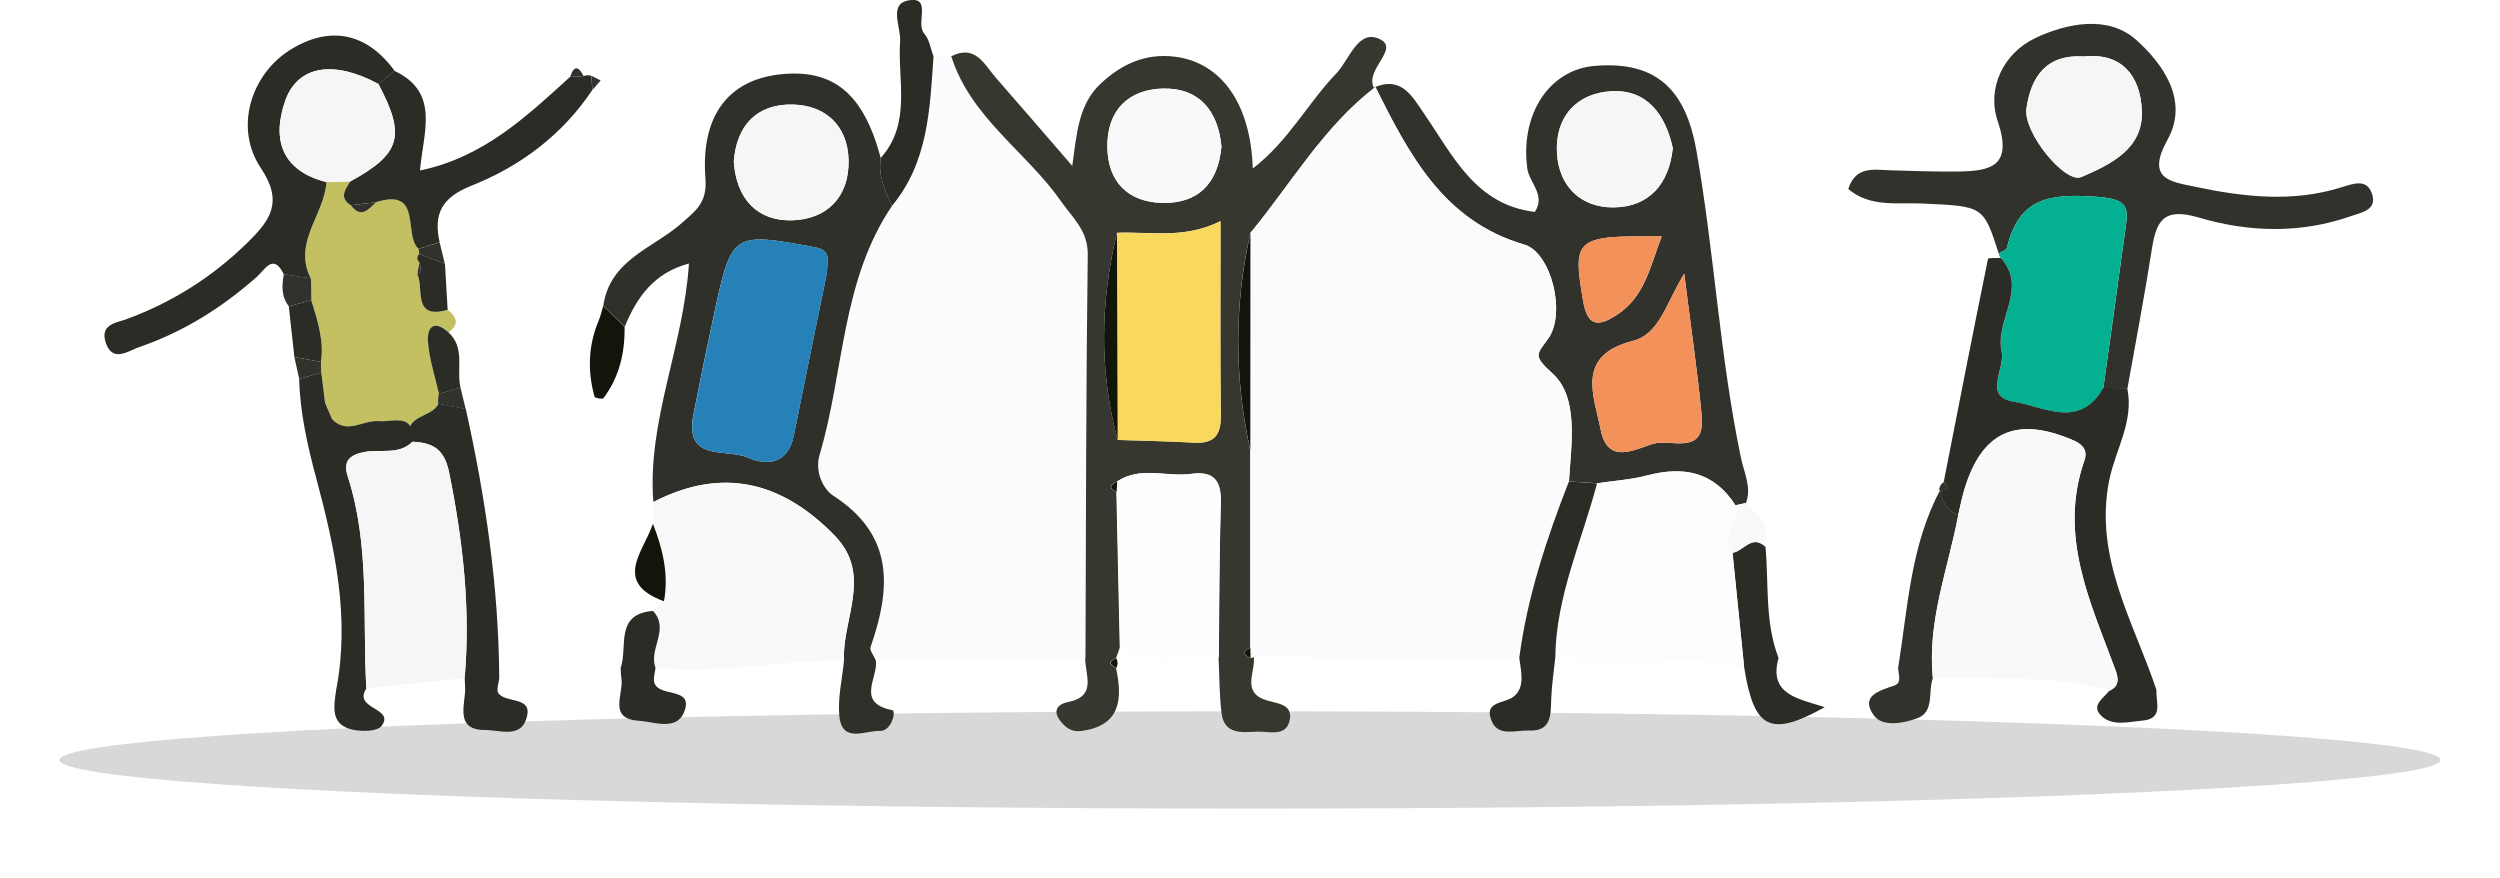 <svg width="168" height="59" viewBox="0 0 168 59" fill="none" xmlns="http://www.w3.org/2000/svg">
<g filter="url(#filter0_f_1461_3667)">
<ellipse cx="84" cy="51.069" rx="80" ry="3.27" fill="#D8D8D8"/>
</g>
<g clip-path="url(#clip0_1461_3667)">
<path d="M72.945 44.2C68.252 44.263 63.552 44.326 58.858 44.382C58.734 44.075 58.422 43.705 58.505 43.475C59.871 39.533 60.106 35.967 56.002 33.316C55.351 32.897 54.727 31.732 55.081 30.553C56.73 24.992 56.529 18.887 59.94 13.842C62.373 10.919 62.491 7.333 62.734 3.795L63.933 3.781C65.243 7.919 68.993 10.2 71.329 13.556C72.099 14.666 73.125 15.496 73.104 17.122C72.986 26.15 72.986 35.172 72.952 44.2H72.945Z" fill="#FCFCFC"/>
<path d="M72.944 44.2C72.979 35.171 72.979 26.143 73.097 17.121C73.117 15.495 72.091 14.658 71.322 13.556C68.986 10.2 65.236 7.925 63.925 3.781C65.561 2.957 66.15 4.346 66.941 5.246C68.521 7.046 70.074 8.86 72.057 11.149C72.362 8.888 72.5 6.99 73.956 5.63C75.384 4.29 76.986 3.571 78.94 3.808C82.06 4.192 84.043 6.941 84.188 11.323C86.587 9.481 87.883 6.927 89.796 4.939C90.691 4.011 91.259 1.89 92.749 2.643C94.053 3.299 91.73 4.646 92.313 5.881L92.417 5.853C88.93 8.525 86.767 12.342 84.022 15.656C82.926 20.526 82.94 25.389 84.015 30.259C84.015 34.683 84.015 39.106 84.015 43.53C83.467 43.774 83.571 44.004 84.036 44.221L84.257 44.144C84.375 45.149 83.433 46.488 85.027 47.032C85.769 47.284 86.829 47.277 86.684 48.302C86.496 49.572 85.283 49.133 84.451 49.167C83.453 49.216 82.268 49.37 82.088 47.919C81.935 46.684 81.949 45.428 81.887 44.179C81.928 40.718 81.921 37.264 82.025 33.804C82.074 32.318 81.568 31.627 80.056 31.843C78.393 32.073 76.632 31.299 75.052 32.359C74.601 32.569 74.448 32.792 75.017 33.05C75.093 36.546 75.169 40.034 75.246 43.53C75.162 43.767 75.079 43.997 74.996 44.235C74.455 44.451 74.545 44.674 74.996 44.891C75.454 47.005 75.301 48.777 72.639 49.126C72.008 49.209 71.558 48.874 71.204 48.379C70.698 47.66 71.197 47.291 71.759 47.179C73.762 46.788 72.903 45.33 72.923 44.193L72.944 44.2ZM75.107 29.561C76.819 29.617 78.531 29.645 80.237 29.743C81.554 29.82 82.053 29.268 82.039 27.936C81.991 23.694 82.018 19.458 82.018 14.86C79.557 16.081 77.291 15.551 75.058 15.642C73.942 20.282 73.852 24.922 75.107 29.555V29.561ZM82.081 9.858C81.866 7.472 80.611 5.916 78.192 5.95C75.814 5.985 74.365 7.444 74.414 9.921C74.455 12.216 75.8 13.57 78.067 13.632C80.507 13.702 81.845 12.342 82.081 9.858Z" fill="#373730"/>
<path d="M59.939 13.842C56.529 18.887 56.73 24.992 55.08 30.553C54.726 31.732 55.35 32.897 56.002 33.316C60.106 35.967 59.877 39.532 58.504 43.475C58.421 43.705 58.733 44.075 58.858 44.382C59.031 45.533 57.478 47.235 59.967 47.724C60.224 47.773 59.925 49.154 59.114 49.119C58.151 49.077 56.591 49.984 56.404 48.121C56.286 46.9 56.598 45.638 56.716 44.396C56.584 41.584 58.671 38.625 56.078 35.974C52.529 32.339 48.529 31.348 43.905 33.734C43.482 28.292 45.943 23.276 46.297 17.708C43.94 18.336 42.796 19.975 41.978 21.964C41.5 21.489 41.021 21.015 40.543 20.54C40.987 17.442 43.905 16.682 45.811 14.993C46.775 14.142 47.531 13.612 47.406 11.993C47.08 7.8 48.931 5.421 52.321 5.009C55.967 4.576 58.019 6.244 59.184 10.612C58.996 11.791 59.468 12.81 59.939 13.835V13.842ZM55.586 18.294C55.51 17.735 56.043 16.849 54.719 16.605C49.167 15.594 49.167 15.566 47.912 21.441C47.454 23.582 47.011 25.724 46.595 27.873C45.978 31.069 48.806 30.127 50.2 30.734C51.524 31.313 52.952 31.216 53.34 29.269C54.061 25.655 54.809 22.047 55.579 18.294H55.586ZM49.312 10.898C49.486 13.354 50.872 14.868 53.229 14.805C55.544 14.742 57.083 13.249 57.021 10.758C56.965 8.428 55.454 7.081 53.277 7.025C50.9 6.97 49.479 8.386 49.305 10.898H49.312Z" fill="#2E3029"/>
<path d="M92.32 5.883C94.185 5.08 94.885 6.455 95.724 7.676C97.644 10.474 99.162 13.767 103.141 14.241C103.89 13.097 102.767 12.295 102.635 11.318C102.15 7.739 104.063 4.703 107.134 4.431C111.453 4.055 113.311 6.19 114.004 10.146C115.21 17.011 115.57 23.982 116.998 30.791C117.206 31.796 117.719 32.738 117.331 33.799C117.095 33.847 116.86 33.903 116.624 33.952C115.168 31.684 113.123 31.308 110.676 31.95C109.588 32.236 108.437 32.305 107.321 32.473C106.69 32.431 106.066 32.396 105.436 32.354C105.595 29.822 106.094 26.703 104.354 25.119C102.975 23.863 103.28 23.835 104.056 22.733C105.262 21.009 104.222 16.948 102.434 16.432C97.006 14.855 94.704 10.39 92.431 5.848L92.327 5.876L92.32 5.883ZM113.186 18.379C111.931 20.444 111.508 22.461 109.713 22.914C105.872 23.891 107.106 26.57 107.571 28.901C108.056 31.336 110.004 30.115 111.148 29.808C112.271 29.501 114.614 30.631 114.357 27.952C114.08 24.986 113.636 22.035 113.179 18.379H113.186ZM112.416 9.95C111.917 7.704 110.697 6.001 108.305 6.127C105.955 6.252 104.493 7.85 104.631 10.285C104.756 12.539 106.267 13.969 108.465 13.934C110.822 13.899 112.167 12.364 112.416 9.943V9.95ZM111.668 15.888C105.831 15.825 105.678 16.014 106.378 20.186C106.683 22.035 107.467 21.93 108.659 21.156C110.551 19.928 110.905 17.849 111.668 15.888Z" fill="#31322C"/>
<path d="M134.315 17.032C133.275 13.809 133.275 13.865 129.15 13.676C127.487 13.6 125.677 13.948 124.201 12.7C124.714 11.13 125.927 11.409 127.064 11.444C128.561 11.492 130.051 11.541 131.549 11.527C133.795 11.499 135.278 11.185 134.239 8.115C133.497 5.918 134.648 3.559 136.776 2.555C138.897 1.557 141.649 0.999 143.535 2.666C145.344 4.271 147.119 6.755 145.663 9.378C144.179 12.051 145.864 12.204 147.528 12.553C150.793 13.244 154.092 13.614 157.364 12.581C158.21 12.316 159.049 12.016 159.395 13.014C159.777 14.116 158.674 14.283 157.974 14.527C154.598 15.714 151.091 15.609 147.784 14.625C145.281 13.886 144.886 14.932 144.581 16.886C144.103 19.963 143.507 23.026 142.966 26.096C142.425 26.096 141.885 26.082 141.344 26.075C141.836 22.551 142.335 19.021 142.814 15.497C143.015 14.018 143.146 13.383 140.886 13.223C137.705 12.999 135.673 13.293 134.869 16.649C134.828 16.809 134.509 16.907 134.315 17.032ZM140.062 3.797C137.476 3.629 136.478 5.192 136.18 7.306C135.951 8.89 138.772 12.371 139.874 11.897C141.822 11.053 144.048 10.013 143.937 7.432C143.84 5.164 142.633 3.524 140.068 3.797H140.062Z" fill="#31322C"/>
<path d="M43.898 33.742C48.529 31.356 52.522 32.346 56.071 35.981C58.664 38.633 56.577 41.591 56.709 44.403C52.48 44.34 48.293 45.303 44.051 44.87C43.559 43.622 45.035 42.275 43.877 41.054C44.127 40.838 44.37 40.621 44.619 40.412C44.952 38.591 44.529 36.882 43.877 35.207C43.884 34.719 43.891 34.23 43.898 33.749V33.742Z" fill="#F9F9F9"/>
<path d="M30.089 20.82C30.713 21.302 30.866 21.797 30.152 22.334C29.23 21.49 28.689 21.923 28.765 22.941C28.848 24.128 29.244 25.286 29.507 26.458C29.451 26.674 29.431 26.898 29.458 27.121C29.07 28.119 26.873 27.846 27.677 29.688H27.732C27.892 27.707 26.422 28.391 25.451 28.307C24.412 28.216 23.323 29.235 22.318 28.167C22.166 27.797 22.006 27.435 21.854 27.065C21.771 26.388 21.68 25.711 21.59 25.035C21.583 24.797 21.576 24.56 21.576 24.323C21.784 22.872 21.327 21.525 20.918 20.171C20.911 19.69 20.904 19.202 20.89 18.72C19.649 16.299 21.798 14.429 21.937 12.238C22.471 12.224 23.005 12.21 23.538 12.19C23.219 12.734 22.762 13.278 23.573 13.794C24.259 14.715 24.758 14.073 25.278 13.585C28.439 12.594 27.095 15.762 28.141 16.718L28.176 17.053C27.996 17.241 27.996 17.436 28.176 17.625C28.134 17.89 28.086 18.148 28.044 18.413C28.509 19.397 27.677 21.497 30.089 20.82Z" fill="#C2C060"/>
<path d="M134.315 17.031C134.509 16.906 134.828 16.808 134.869 16.648C135.674 13.291 137.705 12.998 140.887 13.222C143.146 13.382 143.015 14.017 142.814 15.496C142.328 19.027 141.836 22.55 141.344 26.074C139.75 28.893 137.303 27.309 135.334 27.002C133.227 26.674 134.765 24.797 134.516 23.646C134.051 21.511 136.311 19.404 134.46 17.338C134.363 17.241 134.322 17.143 134.322 17.038L134.315 17.031Z" fill="#04B092"/>
<path d="M134.454 17.331C136.312 19.396 134.045 21.503 134.509 23.639C134.759 24.797 133.227 26.667 135.327 26.994C137.296 27.302 139.75 28.885 141.337 26.067C141.878 26.067 142.419 26.081 142.953 26.087C143.417 28.32 142.155 30.211 141.739 32.276C140.7 37.474 143.382 41.779 144.914 46.363C144.859 47.166 145.414 48.296 143.992 48.422C143.029 48.505 141.913 48.847 141.157 48.052C140.519 47.375 141.386 46.908 141.746 46.412C142.488 46.098 142.329 45.477 142.135 44.961C140.457 40.426 138.301 35.974 140.076 30.916C140.27 30.364 140.055 29.904 139.369 29.604C135.521 27.93 133.164 28.962 131.986 32.946C131.826 33.49 131.716 34.056 131.584 34.614C130.807 34.321 130.502 33.679 130.357 32.925L130.294 32.932C130.745 32.953 131.099 32.918 130.62 32.381C131.598 27.385 132.575 22.383 133.594 17.394C133.608 17.317 134.149 17.352 134.447 17.331H134.454Z" fill="#2B2C25"/>
<path d="M21.937 12.239C21.798 14.437 19.649 16.3 20.89 18.721C20.28 18.624 19.677 18.526 19.067 18.428C18.374 16.977 17.785 18.135 17.299 18.568C14.942 20.661 12.322 22.308 9.348 23.326C8.62 23.578 7.518 24.436 7.081 22.943C6.735 21.749 7.92 21.673 8.558 21.428C11.636 20.284 14.325 18.575 16.662 16.272C18.145 14.814 19.067 13.579 17.528 11.291C15.726 8.604 16.863 5.032 19.448 3.385C22.117 1.683 24.648 2.178 26.519 4.767C26.159 5.06 25.798 5.353 25.431 5.646C22.471 4.041 20.01 4.376 19.171 6.762C18.249 9.379 18.935 11.479 21.937 12.239Z" fill="#2B2C25"/>
<path d="M23.573 13.795C22.762 13.278 23.212 12.734 23.538 12.19C26.935 10.334 27.282 9.134 25.424 5.645C25.784 5.352 26.145 5.059 26.512 4.766C29.59 6.217 28.439 8.883 28.224 11.457C32.487 10.571 35.371 7.836 38.304 5.171C38.609 5.15 38.907 5.136 39.212 5.115C39.385 5.045 39.558 5.038 39.739 5.094C39.759 5.415 39.78 5.729 39.801 6.05C37.784 9.071 34.962 11.178 31.683 12.476C29.687 13.271 29.119 14.36 29.541 16.272C29.07 16.425 28.599 16.572 28.127 16.725C27.08 15.762 28.432 12.595 25.271 13.585C24.703 13.655 24.134 13.725 23.566 13.795H23.573Z" fill="#2B2C25"/>
<path d="M27.677 29.688C26.873 27.853 29.07 28.118 29.459 27.121C30.076 27.246 30.686 27.365 31.302 27.483C32.627 33.442 33.514 39.456 33.549 45.575C33.521 45.917 33.341 46.357 33.486 46.573C33.985 47.306 35.926 46.727 35.351 48.352C34.914 49.608 33.556 49.05 32.599 49.057C30.769 49.064 31.136 47.731 31.247 46.587C31.282 46.245 31.233 45.896 31.226 45.554C31.628 40.901 31.108 36.337 30.186 31.767C29.847 30.093 29.022 29.751 27.67 29.674L27.677 29.688Z" fill="#2B2C25"/>
<path d="M21.59 25.035C21.673 25.712 21.763 26.389 21.846 27.066C21.999 27.435 22.159 27.798 22.311 28.161C23.316 29.229 24.404 28.21 25.444 28.3C26.415 28.384 27.878 27.694 27.725 29.682C26.789 30.61 25.548 30.157 24.46 30.38C23.483 30.575 23.032 30.987 23.372 32.026C24.876 36.673 24.349 41.501 24.619 46.267C23.691 47.669 26.581 47.558 25.638 48.786C25.354 49.156 24.356 49.163 23.746 49.044C22.2 48.737 22.422 47.516 22.588 46.379C23.531 41.522 22.505 36.813 21.264 32.187C20.668 29.961 20.169 27.77 20.1 25.468C20.599 25.321 21.091 25.182 21.59 25.035Z" fill="#2B2C25"/>
<path d="M130.371 32.924C130.516 33.685 130.821 34.32 131.598 34.613C130.911 38.241 129.504 41.764 129.892 45.56C129.539 46.474 130.031 47.835 128.825 48.274C127.882 48.616 126.489 48.874 125.913 48.065C124.998 46.781 126.26 46.418 127.279 46.076C127.847 45.888 127.556 45.302 127.556 44.876C128.208 40.823 128.388 36.657 130.385 32.924H130.371Z" fill="#31322C"/>
<path d="M119.521 44.215C118.821 46.685 120.859 46.95 122.62 47.522C118.946 49.573 117.864 48.973 117.213 44.871C116.949 42.296 116.693 39.728 116.429 37.154C117.171 37.042 117.726 35.891 118.641 36.742C118.869 39.24 118.585 41.801 119.521 44.222V44.215Z" fill="#2B2C25"/>
<path d="M59.939 13.842C59.468 12.824 58.996 11.798 59.184 10.619C61.27 8.275 60.307 5.428 60.487 2.763C60.549 1.807 59.711 0.293 61.014 0.034C62.677 -0.293 61.499 1.569 62.109 2.26C62.456 2.644 62.532 3.272 62.733 3.788C62.49 7.333 62.372 10.912 59.939 13.835V13.842Z" fill="#2B2C25"/>
<path d="M43.878 41.053C45.036 42.274 43.566 43.621 44.051 44.87C44.017 45.205 43.885 45.568 43.968 45.867C44.28 46.907 46.658 46.119 45.972 47.849C45.459 49.14 43.954 48.498 42.928 48.435C40.814 48.303 41.937 46.614 41.757 45.56C41.715 45.337 41.722 45.107 41.708 44.884C42.207 43.481 41.279 41.263 43.878 41.053Z" fill="#2B2C25"/>
<path d="M40.536 20.548C41.014 21.023 41.493 21.497 41.971 21.972C41.999 23.716 41.611 25.349 40.55 26.758C40.487 26.842 39.974 26.751 39.954 26.66C39.468 24.923 39.531 23.2 40.238 21.525C40.37 21.211 40.439 20.876 40.536 20.555V20.548Z" fill="#121509"/>
<path d="M118.634 36.735C117.712 35.884 117.165 37.035 116.423 37.146C115.501 36.016 117.047 35.046 116.624 33.951C116.859 33.902 117.095 33.846 117.331 33.797C118.197 34.579 119.036 35.374 118.634 36.728V36.735Z" fill="#F9F9F9"/>
<path d="M29.5 26.465C29.237 25.293 28.842 24.134 28.759 22.948C28.682 21.923 29.223 21.49 30.145 22.341C31.275 23.388 30.665 24.804 30.942 26.039C30.464 26.186 29.979 26.325 29.5 26.472V26.465Z" fill="#2B2C25"/>
<path d="M43.877 35.201C44.536 36.875 44.952 38.592 44.619 40.406C41.153 39.136 43.246 37.064 43.877 35.201Z" fill="#121509"/>
<path d="M20.918 20.171C21.327 21.524 21.785 22.871 21.57 24.322C20.967 24.211 20.378 24.106 19.782 23.994C19.657 22.857 19.532 21.72 19.407 20.583C19.906 20.443 20.412 20.303 20.912 20.171H20.918Z" fill="#2B2C25"/>
<path d="M30.09 20.82C27.684 21.504 28.509 19.404 28.044 18.413C28.128 18.343 28.287 18.274 28.287 18.197C28.287 18.002 28.218 17.813 28.176 17.625C27.996 17.436 27.996 17.241 28.176 17.06C28.752 17.29 29.327 17.513 29.902 17.729L30.082 20.813L30.09 20.82Z" fill="#2B2C25"/>
<path d="M20.918 20.171C20.419 20.311 19.913 20.45 19.413 20.583C18.887 19.927 18.942 19.18 19.074 18.42C19.677 18.518 20.287 18.615 20.897 18.713C20.911 19.201 20.918 19.683 20.925 20.164L20.918 20.171Z" fill="#31322C"/>
<path d="M19.781 23.994C20.377 24.098 20.974 24.21 21.57 24.322C21.577 24.566 21.577 24.803 21.591 25.04C21.098 25.18 20.606 25.326 20.107 25.466C19.996 24.977 19.892 24.489 19.781 23.994Z" fill="#31322C"/>
<path d="M29.5 26.464C29.978 26.318 30.463 26.178 30.942 26.032C31.06 26.52 31.177 27.009 31.295 27.497C30.678 27.378 30.068 27.253 29.451 27.134C29.424 26.911 29.438 26.688 29.493 26.471L29.5 26.464Z" fill="#31322C"/>
<path d="M29.902 17.736C29.327 17.512 28.758 17.296 28.176 17.066C28.176 17.059 28.141 16.717 28.134 16.724C28.599 16.577 29.07 16.431 29.541 16.277C29.659 16.766 29.777 17.254 29.895 17.736H29.902Z" fill="#31322C"/>
<path d="M39.22 5.115C38.915 5.136 38.617 5.15 38.312 5.171C38.568 4.383 38.873 4.432 39.22 5.115Z" fill="#31322C"/>
<path d="M39.809 6.05C39.788 5.729 39.767 5.415 39.746 5.094C39.954 5.199 40.155 5.304 40.363 5.408L39.809 6.05Z" fill="#31322C"/>
<path d="M130.634 32.388C131.112 32.919 130.759 32.96 130.308 32.939C130.322 32.702 130.433 32.514 130.634 32.388Z" fill="#31322C"/>
<path d="M92.424 5.853C94.698 10.395 96.999 14.854 102.427 16.438C104.215 16.961 105.255 21.015 104.049 22.738C103.28 23.84 102.975 23.868 104.347 25.124C106.087 26.708 105.595 29.827 105.429 32.36C103.931 36.197 102.642 40.097 102.094 44.207C96.153 44.186 90.206 44.165 84.265 44.144L84.043 44.221C84.043 43.991 84.029 43.76 84.022 43.53C84.022 39.107 84.022 34.683 84.022 30.259C84.022 25.389 84.022 20.526 84.029 15.656C86.767 12.342 88.937 8.525 92.424 5.853Z" fill="#FBFBFB"/>
<path d="M129.885 45.569C129.497 41.766 130.904 38.25 131.591 34.622C131.722 34.063 131.833 33.505 131.993 32.954C133.171 28.97 135.528 27.938 139.376 29.612C140.062 29.912 140.277 30.373 140.083 30.924C138.308 35.982 140.457 40.434 142.142 44.969C142.336 45.485 142.495 46.106 141.753 46.42C137.857 45.311 133.858 45.674 129.885 45.569Z" fill="#F9F9F9"/>
<path d="M116.624 33.957C117.047 35.053 115.501 36.023 116.423 37.153C116.686 39.727 116.943 42.295 117.206 44.87C113.012 43.928 108.742 44.374 104.506 44.2C104.555 40.076 106.295 36.364 107.314 32.478C108.437 32.311 109.581 32.241 110.669 31.955C113.116 31.313 115.168 31.69 116.617 33.957H116.624Z" fill="#FDFDFD"/>
<path d="M24.619 46.267C24.349 41.508 24.876 36.68 23.372 32.026C23.032 30.986 23.49 30.575 24.46 30.379C25.548 30.156 26.789 30.61 27.725 29.682H27.67C29.021 29.751 29.846 30.1 30.186 31.775C31.108 36.345 31.628 40.908 31.226 45.562C29.021 45.792 26.824 46.029 24.619 46.26V46.267Z" fill="#F6F6F6"/>
<path d="M75.073 32.36C76.653 31.3 78.414 32.081 80.078 31.844C81.589 31.635 82.095 32.326 82.046 33.805C81.942 37.258 81.942 40.719 81.908 44.18C79.696 43.964 77.381 44.787 75.274 43.531C75.197 40.042 75.121 36.547 75.045 33.051C75.059 32.821 75.066 32.591 75.08 32.36H75.073Z" fill="#FDFDFD"/>
<path d="M107.321 32.479C106.302 36.365 104.562 40.077 104.514 44.201C104.417 45.115 104.278 46.029 104.243 46.943C104.202 48.01 104.292 49.155 102.739 49.092C101.872 49.057 100.701 49.524 100.25 48.478C99.654 47.096 101.11 47.306 101.727 46.803C102.503 46.175 102.212 45.122 102.094 44.208C102.635 40.098 103.931 36.198 105.429 32.36C106.06 32.402 106.683 32.437 107.314 32.479H107.321Z" fill="#2B2C25"/>
<path d="M75.017 44.891C74.574 44.668 74.483 44.452 75.017 44.235C75.128 44.452 75.128 44.675 75.017 44.891Z" fill="#121509"/>
<path d="M75.059 15.65C77.291 15.559 79.558 16.089 82.019 14.868C82.019 19.459 81.984 23.701 82.039 27.944C82.053 29.276 81.554 29.827 80.237 29.751C78.532 29.653 76.819 29.625 75.107 29.569C75.093 24.929 75.073 20.297 75.059 15.657V15.65Z" fill="#F9D95D"/>
<path d="M82.081 9.859C81.846 12.343 80.508 13.704 78.067 13.634C75.801 13.571 74.456 12.217 74.414 9.922C74.366 7.445 75.815 5.987 78.192 5.952C80.612 5.917 81.866 7.466 82.081 9.859Z" fill="#F9F9F9"/>
<path d="M84.029 15.656C84.029 20.526 84.029 25.39 84.022 30.26C82.948 25.39 82.934 20.526 84.029 15.656Z" fill="#121509"/>
<path d="M75.059 15.648C75.073 20.288 75.093 24.921 75.107 29.561C73.853 24.928 73.943 20.288 75.059 15.648Z" fill="#121509"/>
<path d="M75.073 32.36C75.059 32.591 75.052 32.821 75.038 33.051C74.469 32.793 74.615 32.57 75.073 32.36Z" fill="#121509"/>
<path d="M84.022 43.53C84.022 43.76 84.035 43.99 84.042 44.221C83.585 44.004 83.474 43.774 84.022 43.53Z" fill="#121509"/>
<path d="M55.586 18.294C54.816 22.04 54.068 25.654 53.347 29.269C52.959 31.215 51.538 31.313 50.207 30.734C48.813 30.127 45.985 31.076 46.602 27.873C47.018 25.724 47.462 23.582 47.919 21.44C49.167 15.565 49.167 15.593 54.726 16.605C56.05 16.842 55.517 17.728 55.593 18.294H55.586Z" fill="#2581B8"/>
<path d="M49.312 10.898C49.479 8.387 50.907 6.97 53.285 7.026C55.461 7.075 56.973 8.428 57.028 10.759C57.084 13.25 55.551 14.743 53.236 14.806C50.879 14.868 49.493 13.347 49.319 10.898H49.312Z" fill="#F6F6F6"/>
<path d="M113.179 18.378C113.636 22.035 114.073 24.986 114.357 27.951C114.607 30.623 112.271 29.5 111.148 29.807C109.997 30.121 108.056 31.335 107.571 28.9C107.106 26.577 105.872 23.89 109.713 22.914C111.508 22.46 111.931 20.444 113.186 18.378H113.179Z" fill="#F3915B"/>
<path d="M112.409 9.949C112.16 12.37 110.815 13.905 108.458 13.94C106.26 13.975 104.749 12.545 104.624 10.291C104.486 7.849 105.955 6.251 108.298 6.133C110.69 6.007 111.917 7.709 112.409 9.956V9.949Z" fill="#F6F6F6"/>
<path d="M111.661 15.881C110.898 17.841 110.545 19.921 108.652 21.149C107.46 21.923 106.684 22.028 106.372 20.179C105.678 16.006 105.824 15.818 111.661 15.881Z" fill="#F3915B"/>
<path d="M140.062 3.795C142.633 3.523 143.84 5.163 143.93 7.43C144.041 10.012 141.815 11.052 139.867 11.896C138.765 12.37 135.951 8.896 136.173 7.305C136.471 5.191 137.476 3.621 140.055 3.795H140.062Z" fill="#F6F6F6"/>
<path d="M25.431 5.645C27.282 9.141 26.935 10.334 23.545 12.19C23.005 12.204 22.471 12.218 21.937 12.239C18.936 11.478 18.249 9.378 19.171 6.762C20.01 4.375 22.471 4.034 25.431 5.645Z" fill="#F6F6F6"/>
<path d="M23.573 13.794C24.141 13.725 24.71 13.655 25.278 13.585C24.758 14.073 24.266 14.715 23.573 13.794Z" fill="#31322C"/>
<path d="M28.176 17.632C28.217 17.82 28.287 18.016 28.287 18.204C28.287 18.274 28.134 18.343 28.044 18.42C28.085 18.155 28.134 17.897 28.176 17.632Z" fill="#31322C"/>
</g>
<defs>
<filter id="filter0_f_1461_3667" x="0" y="43.799" width="168" height="14.541" filterUnits="userSpaceOnUse" color-interpolation-filters="sRGB">
<feFlood flood-opacity="0" result="BackgroundImageFix"/>
<feBlend mode="normal" in="SourceGraphic" in2="BackgroundImageFix" result="shape"/>
<feGaussianBlur stdDeviation="2" result="effect1_foregroundBlur_1461_3667"/>
</filter>
<clipPath id="clip0_1461_3667">
<rect width="152.453" height="49.308" fill="white" transform="translate(7.019)"/>
</clipPath>
</defs>
</svg>
